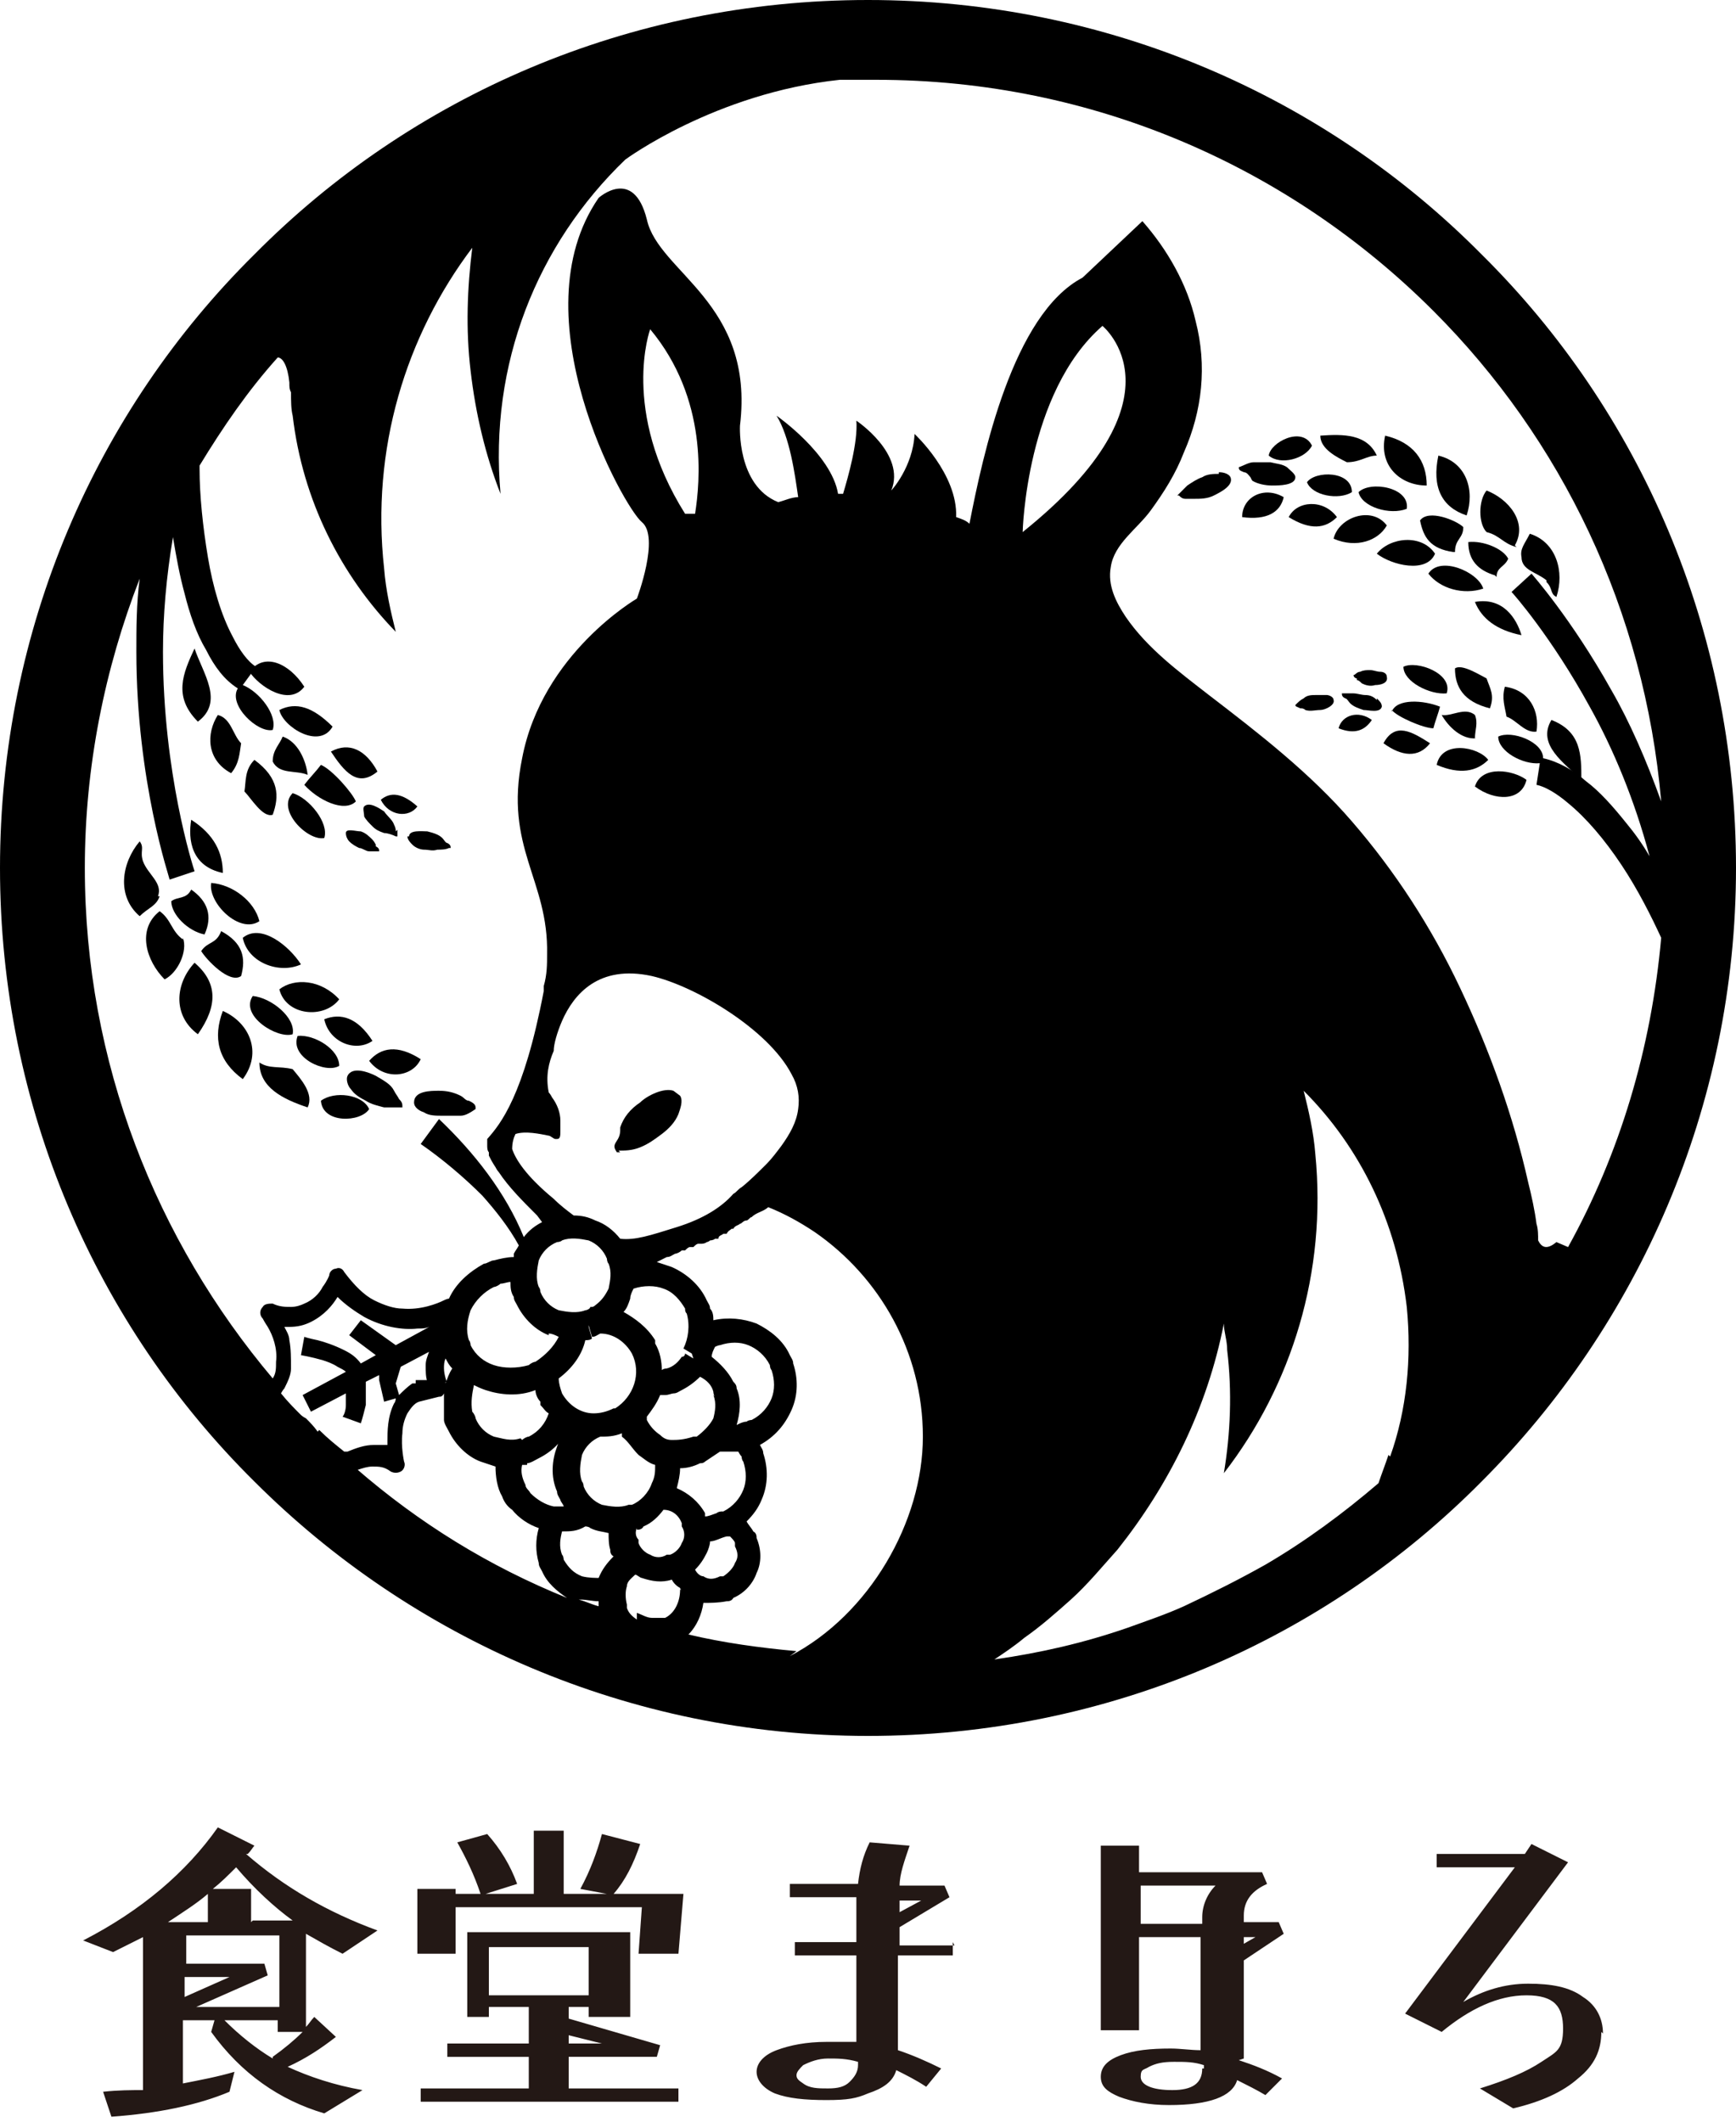 <?xml version="1.0" encoding="UTF-8"?>
<svg id="uuid-5e5f6327-9455-49bc-8cd5-3f12114970dc" data-name="レイヤー 2" xmlns="http://www.w3.org/2000/svg" viewBox="0 0 104.4 127.6">
  <defs>
    <style>
      .uuid-2ce92597-c3a3-4d9c-80ce-54bdbf5eb2c7 {
        fill: none;
      }

      .uuid-d455c405-897f-47f5-9631-9df3975053a4 {
        fill: #231815;
      }
    </style>
  </defs>
  <g id="uuid-a8ce8262-62e6-4863-8714-b42c64f1ef0c" data-name="design1">
    <g>
      <g>
        <path class="uuid-2ce92597-c3a3-4d9c-80ce-54bdbf5eb2c7" d="M45.3,85.5c.5-.3,1-.7,1.2-1.3,.2-.5,.3-1.1,0-1.7,0-.1,0-.2-.1-.3-.3-.5-.7-1-1.3-1.2-.5-.2-1.1-.3-1.7,0-.1,0-.2,0-.3,.1h0c0,.2-.1,.4-.2,.6,.6,.3,1,.8,1.3,1.5,0,.1,.1,.3,.2,.4,.3,.8,.2,1.5,0,2.2,.2,0,.3,0,.6-.2,.1,0,.2,0,.3-.1Z"/>
        <path class="uuid-2ce92597-c3a3-4d9c-80ce-54bdbf5eb2c7" d="M42,82.9c-.3,.3-.7,.6-1.1,.8-.2,0-.3,.2-.5,.2,0,0-.3,0-.5,.1,0,0-.2,0-.3,0-.2,.5-.5,1-1,1.3v.2c.4,.3,.6,.7,.9,.9,.2,.1,.4,.2,.7,.3,.3,0,.7,0,1.3-.2,0,0,.1,0,.2,0,.5-.2,.8-.6,1-1.1,.2-.4,.2-.9,0-1.4,0,0,0-.2-.1-.3-.2-.4-.5-.7-.8-.9Z"/>
        <path class="uuid-2ce92597-c3a3-4d9c-80ce-54bdbf5eb2c7" d="M38.5,93c.2,.3,.4,.5,.7,.7,.3,.1,.7,.2,1,0h.2c.3-.2,.5-.5,.7-.8,.1-.3,.2-.7,0-1v-.2c-.3-.4-.7-.7-1.1-.8-.3,.4-.7,.8-1.2,1-.1,0-.2,.1-.4,.2,0,.2,0,.5,0,.7v.2Z"/>
        <path class="uuid-2ce92597-c3a3-4d9c-80ce-54bdbf5eb2c7" d="M33.7,82.9c0,.3,.1,.5,.2,.8h0c.4,.8,1.1,1.3,1.9,1.3h0s0,0,0,0c.4,0,.8,0,1.2-.2h.1c1.1-.7,1.6-2.1,1-3.2h0c-.4-.8-1.1-1.2-1.9-1.3h0c-.2,.1-.3,.2-.5,.2l-.2-.7,.2,.7c-.1,0-.3,0-.4,.1-.2,.9-.8,1.7-1.6,2.3Z"/>
        <path class="uuid-2ce92597-c3a3-4d9c-80ce-54bdbf5eb2c7" d="M38.1,90.6c.5-.2,.9-.7,1.2-1.3,.1-.4,.2-.7,.2-1.1-.4-.2-.7-.4-1-.6-.4-.4-.7-.7-.9-1.1v-.2c-.5,.2-1,.2-1.4,.2h0c-.5,.2-.9,.7-1.1,1.1-.2,.5-.2,1,0,1.6,0,0,0,.2,.1,.3,.2,.5,.7,.9,1.1,1.1,.5,.2,1,.2,1.6,0,0,0,.1,0,.2,0Z"/>
        <path class="uuid-2ce92597-c3a3-4d9c-80ce-54bdbf5eb2c7" d="M32.4,77.6c0,0,0,.2,.1,.3,.2,.5,.7,.9,1.1,1.1,.5,.2,1,.2,1.6,0,0,0,.2,0,.3-.1h.1c0,0,0,0,0,0l.2,.4-.2-.4c0,0,.1,0,.2-.1h0s0,0,0,0c.3-.3,.6-.6,.8-1,.2-.5,.2-1,0-1.5,0,0,0-.2-.1-.3-.2-.5-.7-.9-1.1-1.1-.5-.2-1-.2-1.6,0,0,0-.2,0-.3,.1-.5,.2-.9,.7-1.1,1.1-.2,.5-.2,1,0,1.6Z"/>
        <path class="uuid-2ce92597-c3a3-4d9c-80ce-54bdbf5eb2c7" d="M35,96.4c.4,.2,.8,.3,1.2,.4,0-.1,0-.2,0-.3-.4,0-.8,0-1.1-.1Z"/>
        <path class="uuid-2ce92597-c3a3-4d9c-80ce-54bdbf5eb2c7" d="M49.5,74c-.9-.6-1.8-1.1-2.8-1.5h0s0,0,0,0c0,0-.2,.1-.3,.2h0c-.2,.1-.4,.3-.7,.4h0c-.1,0-.2,.1-.3,.2h0c-.1,0-.2,.2-.4,.2h0c-.1,0-.3,.2-.4,.3h-.1c-.1,.1-.2,.2-.3,.3h-.2c0,.1-.2,.2-.3,.3h-.2c0,.2-.2,.2-.3,.2,0,0-.1,0-.2,.1,0,0-.2,0-.3,.1,0,0-.1,0-.2,0-.1,0-.2,0-.3,.1h-.2c-.1,.1-.2,.2-.3,.2h-.2c-.1,.1-.3,.2-.4,.2h0c-.2,0-.3,.1-.5,.2l-.6,.3c.3,0,.6,.1,.9,.3,.9,.4,1.6,1.1,2.1,2,0,.2,.2,.3,.2,.5,0,.2,.1,.5,.2,.7,.9-.2,1.8-.2,2.6,.2,.9,.4,1.6,1,2,1.9,0,.2,.1,.3,.2,.5,.3,1,.3,2-.1,2.8-.4,.9-1,1.6-1.9,2h0c0,.2,.1,.4,.2,.6,.3,1,.3,2-.1,2.8-.2,.5-.5,.9-.9,1.3,.2,.2,.3,.4,.4,.6,0,.1,.1,.2,.2,.4,.2,.7,.2,1.5,0,2.1-.3,.6-.8,1.2-1.4,1.5-.1,0-.2,.1-.4,.2-.5,.2-.9,.2-1.4,.1,0,.7-.4,1.4-.9,1.9,2.1,.5,4.3,.8,6.5,1,4.7-2.5,8-7.4,8-13.2s-2.6-9.6-6.5-12.3Z"/>
        <path class="uuid-2ce92597-c3a3-4d9c-80ce-54bdbf5eb2c7" d="M78.5,65.6c.3,1.2,.5,2.5,.7,3.8,.7,7.2-1.4,13.9-5.5,19.2,.4-2.4,.4-4.9,.2-7.4,0-.5-.1-1.1-.2-1.6-1,5.1-3.2,9.7-6.4,13.6-.9,1.1-1.8,2.1-2.8,3-.9,.8-1.8,1.6-2.8,2.3-.6,.4-1.2,.9-1.8,1.3,2.8-.4,5.4-1,8-1.9,1.2-.4,2.3-.8,3.4-1.3,1.7-.7,3.3-1.6,4.9-2.5,2.4-1.4,4.7-3.1,6.8-4.9,.2-.5,.4-1.1,.6-1.7,.9-2.8,1.3-5.9,1-9-.5-5.1-2.8-9.6-6.2-13Z"/>
        <path class="uuid-2ce92597-c3a3-4d9c-80ce-54bdbf5eb2c7" d="M31.2,78.6c0-.2-.1-.3-.2-.5,0-.3-.2-.6-.2-.9-.2,0-.4,0-.6,.1-.1,0-.3,.1-.4,.2-.6,.3-1.1,.8-1.4,1.4-.3,.6-.3,1.2-.1,1.8,0,0,0,.2,.1,.3,.3,.6,.8,1,1.4,1.2,.6,.2,1.3,.3,2.1,0,.1,0,.3-.1,.4-.2,.7-.3,1.2-.9,1.4-1.5-.2,0-.4-.1-.6-.2-.8-.3-1.5-1-1.9-1.8Z"/>
        <path class="uuid-2ce92597-c3a3-4d9c-80ce-54bdbf5eb2c7" d="M40.1,97.6c.6-.3,1-1,.9-1.7h.1s-.1,0-.1,0h0c-.2-.3-.3-.5-.5-.7-.6,.2-1.3,0-1.8-.1-.2,0-.3-.1-.4-.2-.2,.2-.4,.4-.5,.7-.1,.4-.1,.7,0,1.1,0,0,0,.1,0,.2,.1,.3,.4,.5,.6,.7,.3,0,.6,.2,.9,.3,.2,0,.4,0,.6,0,0,0,.1,0,.2,0Z"/>
        <path class="uuid-2ce92597-c3a3-4d9c-80ce-54bdbf5eb2c7" d="M33,85.1c-.1-.2-.3-.3-.4-.5v-.2c-.2-.2-.3-.5-.3-.7-1,.3-2.1,.3-3,0-.2,0-.5-.2-.7-.3-.2,.5-.3,1-.1,1.6,0,.2,0,.3,.2,.4,.2,.5,.7,.9,1.1,1.1,.5,.2,1.1,.3,1.6,.1,.2,0,.3,0,.4-.2,.6-.3,1-.8,1.2-1.4Z"/>
        <path class="uuid-2ce92597-c3a3-4d9c-80ce-54bdbf5eb2c7" d="M31.1,68.2c0,.2-.2,.5-.2,.9,.2,.6,.8,1.6,2.5,3,.5,.4,.9,.7,1.2,1,.4,0,.9,.1,1.3,.3,.6,.2,1.1,.6,1.5,1.1,.9,0,1.8-.2,3.4-.7,1.6-.5,2.7-1.2,3.4-2,.2-.1,.3-.3,.5-.4,.5-.4,1-.9,1.5-1.4,.3-.4,.7-.7,.9-1.1,.5-.7,.9-1.5,1-2.2,.1-.7,0-1.4-.4-2.1-1.4-2.7-5.8-5.4-8.4-5.9-3.2-.7-4.7,1.1-5.4,2.7-.3,.7-.5,1.4-.5,1.8-.3,.7-.5,1.5-.3,2.5,0,0,.1,.2,.2,.3,.3,.5,.5,.9,.5,1.4,0,.2,0,.4,0,.6,0,.2,0,.4-.2,.6h-.2c0,0,0,0,0,0-.1,0-.3-.2-.4-.2-.5-.1-1.4-.4-2-.1Zm5.9,.3c.1-.2,.1-.5,.2-.8,.2-.6,.6-1.1,1.2-1.5,.4-.3,1.4-.9,2-.7l.4,.3c.2,.3,0,.8-.1,1.1-.2,.5-.6,.9-1,1.2-.4,.3-.8,.6-1.3,.8-.4,.2-.9,.2-1.4,.3h.1c0-.1-.2,0-.2,0-.1-.3,0-.5,0-.7Z"/>
        <path class="uuid-2ce92597-c3a3-4d9c-80ce-54bdbf5eb2c7" d="M24.1,82.1l-.3,1,.2,.7c.2-.2,.5-.5,.8-.6h.2c0,0,0-.1,0-.1h.7c0-.4-.1-.8-.1-1.2,0-.2,0-.5,.2-.8l-1.7,.9Z"/>
        <path class="uuid-2ce92597-c3a3-4d9c-80ce-54bdbf5eb2c7" d="M27,83.2c0-.3,.2-.6,.4-.9-.1-.2-.3-.4-.4-.6,0,0,0-.2,0-.2h0c0,.3-.1,.5-.1,.7,0,.4,.2,.9,.2,.9h0s0,0,0,0h0Z"/>
        <path class="uuid-2ce92597-c3a3-4d9c-80ce-54bdbf5eb2c7" d="M22.4,86.9c.3,0,.5,0,.8,0v-.2c0-.7,0-1.5,.4-2.3,0,0,0-.2,.1-.3l-.7,.2-.3-1.3c0,0,0-.2,0-.3h0s-.8,.4-.8,.4c0,.4,0,.9,0,1.4,0,.4-.1,.7-.3,1.1l-1.1-.4c0-.2,.1-.4,.2-.7,0-.2,0-.5,0-.7l-2.1,1.1-.5-1,2.6-1.4h0c-.1-.1-.3-.2-.5-.3-.3-.1-.6-.3-.9-.4-.6-.2-1.2-.3-1.3-.3h0s.2-1.1,.2-1.1c0,0,.4,0,.8,.2,.5,.1,1.1,.3,1.6,.6,.4,.2,.7,.4,1,.8h0s.9-.4,.9-.4l-1.6-1.2h0l.7-.9,2.1,1.5,2.2-1.2c-.3,0-.6,.1-.9,.2-.9,0-2,0-3.2-.7-.5-.3-1.1-.7-1.6-1.3h0c-.3,.6-.8,1.2-1.6,1.5-.4,.2-.8,.3-1.3,.3-.1,0-.2,0-.3,0,.1,.3,.2,.5,.3,.8,.1,.5,.2,1.1,.1,1.7,0,.4-.2,.8-.4,1.2,0,0-.1,.2-.2,.3,.4,.4,.8,.9,1.2,1.3,0,0,.2,.1,.3,.2,.3,.2,.5,.5,.7,.8,.5,.5,1,1,1.5,1.4h.2c.5-.3,1-.5,1.6-.5Z"/>
        <path class="uuid-2ce92597-c3a3-4d9c-80ce-54bdbf5eb2c7" d="M66.5,19.7c-4.6,4-4.8,12.4-4.8,12.4,10.1-8.1,4.8-12.4,4.8-12.4Z"/>
        <path class="uuid-2ce92597-c3a3-4d9c-80ce-54bdbf5eb2c7" d="M39.3,19.8s-1.8,4.9,2.1,11.1c.2,0,.4,0,.6,0,.3-1.9,.8-6.9-2.7-11.1Z"/>
        <path class="uuid-2ce92597-c3a3-4d9c-80ce-54bdbf5eb2c7" d="M32.1,89.8c.4,.4,.9,.7,1.4,.8,.2,0,.4,0,.6,0,0-.1-.2-.3-.2-.4,0-.2-.1-.3-.2-.5-.3-.9-.2-1.8,0-2.7,.1-.4,.4-.7,.6-1h0c-.4,.7-1,1.3-1.7,1.7-.2,.1-.5,.2-.7,.3,0,0-.2,0-.3,0,0,.4,0,.8,.2,1.2,0,.2,.2,.4,.3,.5Z"/>
        <path class="uuid-2ce92597-c3a3-4d9c-80ce-54bdbf5eb2c7" d="M43.9,92.4c0,0-.1,0-.2,0-.3,.1-.6,.2-1,.3h0c0,.3-.1,.5-.2,.8-.2,.4-.4,.7-.7,1,.1,.2,.3,.3,.5,.4,.3,.1,.7,.2,1,0h.2c.3-.2,.6-.5,.7-.8,.1-.3,.2-.7,0-1v-.2c-.2-.2-.3-.3-.4-.4Z"/>
        <path class="uuid-2ce92597-c3a3-4d9c-80ce-54bdbf5eb2c7" d="M37,93.3c-.1-.3-.2-.7-.1-1-.4,0-.8-.1-1.1-.3-.1,0-.2,0-.3-.1-.5,.2-.9,.3-1.4,.3-.2,.4-.2,.9,0,1.4,0,0,0,.2,.1,.3,.2,.5,.6,.8,1.1,1,.4,.1,.8,.2,1.2,.1,.2-.5,.5-.9,.9-1.2h0c0-.2-.1-.3-.2-.4Z"/>
        <path class="uuid-2ce92597-c3a3-4d9c-80ce-54bdbf5eb2c7" d="M44.8,87.9c0-.1,0-.2-.1-.3,0,0-.1-.2-.2-.3,0,0-.2,0-.3,0-.3,0-.5,0-.8,0-.3,.2-.6,.5-.9,.6-.1,0-.2,.1-.3,.1-.4,.2-.8,.3-1.2,.3,0,.4-.1,.8-.2,1.2,.7,.2,1.3,.8,1.7,1.5v.2c0,0,0,0,0,0,.2,0,.4,0,.7-.2,.1,0,.2,0,.3-.1,.5-.3,1-.7,1.2-1.3,.2-.5,.3-1.1,0-1.7Z"/>
        <path class="uuid-2ce92597-c3a3-4d9c-80ce-54bdbf5eb2c7" d="M41.5,79.2c0-.1,0-.2-.1-.3-.3-.6-.7-1-1.3-1.2-.6-.2-1.2-.3-1.8,0h0c0,.2-.1,.4-.2,.6-.1,.3-.2,.5-.4,.8,.8,.3,1.4,.9,1.9,1.7v.2c.3,.5,.5,1,.5,1.6,0,0,.2,0,.3-.1,.4-.2,.7-.4,.9-.7,0,0,.1-.1,.2-.2l.5,.3h0s-.5-.3-.5-.3c.4-.6,.5-1.4,.2-2.1Z"/>
        <path class="uuid-2ce92597-c3a3-4d9c-80ce-54bdbf5eb2c7" d="M32.7,94.5c0-.1-.1-.3-.2-.5-.2-.7-.2-1.5,0-2.1-.6-.2-1.1-.6-1.6-1.1-.2-.3-.4-.5-.6-.8-.3-.6-.4-1.2-.4-1.8-.3,0-.6-.2-.9-.3-.8-.4-1.5-1-1.9-1.8-.1-.2-.2-.5-.3-.7-.1-.5-.2-1.1,0-1.6,0,0-.2,.2-.3,.2l-1.2,.3h0c-.3,.2-.5,.4-.7,.8-.2,.3-.2,.8-.3,1.2,0,.8,0,1.6,.1,1.7h0c0,.2,0,.5-.2,.6-.2,.1-.4,.1-.6,0-.4-.3-.7-.3-1.1-.3-.3,0-.6,0-.9,.2,3.8,3.2,8.1,5.8,12.7,7.8-.6-.3-1.2-.9-1.5-1.6Z"/>
        <path class="uuid-2ce92597-c3a3-4d9c-80ce-54bdbf5eb2c7" d="M97,51.8c-1-1.5-2.1-2.8-3.2-3.7-.7-.6-1.4-1-1.9-1.1l.2-1.3c-1,0-2.5-.7-2.5-1.6,.7-.4,2.7,.3,2.7,1.3,.9,.2,1.8,.7,2.6,1.4,.8,.7,1.6,1.6,2.4,2.5,.5,.6,1,1.3,1.4,2-.9-3.4-2.2-6.5-3.6-9-2.3-4.2-4.6-6.8-4.7-6.9h0s0,0,0,0l1.2-1.1s2.4,2.7,4.8,7c1.1,1.9,2.1,4.2,3,6.7-1-11.5-6-21.8-13.7-29.5-8.6-8.6-20.4-13.9-33.5-13.9-.7,0-1.5,0-2.2,0-7.6,.8-12.8,4.8-12.9,4.8-5.2,5-8.2,12.3-7.5,20.1-.9-2.3-1.5-4.8-1.8-7.4-.3-2.5-.2-5,.1-7.4-4,5.3-6.1,12.1-5.3,19.3,.1,1.3,.4,2.6,.7,3.8-3.4-3.4-5.7-7.9-6.2-13,0-.5,0-1-.1-1.4,0-.1-.1-.3-.1-.6-.1-1-.4-1.4-.7-1.5-1.7,2-3.3,4.2-4.7,6.5v.2c0,1.6,.2,3.5,.5,5.3,.3,1.8,.9,3.6,1.5,4.8,.4,.9,1,1.5,1.4,1.8l-.8,1.1c1.1,.4,2.2,1.8,1.8,2.7-.9,.1-2.7-1.5-2.1-2.5-.8-.6-1.4-1.4-1.9-2.3-.5-1-.9-2.2-1.3-3.4-.3-1.1-.5-2.3-.7-3.4-.4,2.4-.6,4.7-.6,6.9,0,7.2,1.8,12.9,1.9,13.2h0s-1.5,.5-1.5,.5c0,0-2-5.9-2-13.7,0-1.4,0-2.9,.2-4.4-2.1,5.4-3.3,11.3-3.3,17.4,0,11.7,4.2,22.4,11.3,30.7,.2-.3,.2-.6,.2-1,0-.7-.3-1.6-.5-2.1-.2-.3-.3-.5-.3-.5h0c-.1-.2-.1-.5,0-.7,.2-.2,.4-.3,.6-.2,.4,.2,.8,.2,1.1,.2,.3,0,.6,0,.8-.2,.5-.2,.8-.6,1.1-1,.2-.4,.4-.7,.4-.7h0c0-.2,.2-.3,.4-.4,.2,0,.4,0,.5,.2,.6,.8,1.2,1.4,1.8,1.7,.6,.3,1.2,.5,1.7,.5,1.1,0,2-.3,2.5-.5,.2,0,.3-.1,.3-.1h0s0,.2,0,.2h0c.4-1,1.2-1.7,2.1-2.2,.2,0,.4-.2,.6-.2,.4-.1,.8-.2,1.2-.2,0,0,0-.2,0-.2,0-.2,.2-.4,.3-.5-.6-1.1-1.4-2.1-2.2-3-1.1-1.2-2.4-2.3-3.7-3.1l1.1-1.5c2.2,2,4,4.4,5.1,7.1,.3-.4,.7-.7,1.1-.9l-.3-.4c-.9-.8-1.7-1.7-2.3-2.5h0c0-.2-.1-.3-.2-.4-.2-.2-.3-.5-.4-.7h0s0,0,0,0h0q0-.1,0-.1h0c0-.1,0-.1,0-.1h0c0-.2-.1-.3-.1-.5h0s0-.2,0-.2h0s0-.2,0-.2c.9-.9,2.2-2.6,3.4-8.9,0-.1,0-.2,0-.3,.1-.7,.2-1.3,.2-1.9,0-4.5-2.5-6.3-1.5-11.8,1.2-6.3,6.9-9.6,6.9-9.6,0,0,1.4-3.6,.3-4.6-1.1-.9-7.4-12.4-2.6-19.5,0,0,2.2-1.9,2.9,1.3,.8,3.2,6.5,5,5.6,12.4,0,0-.1,3.6,2.3,4.6,.4-.1,.8-.2,1.2-.3-.1-1.5-.5-3.6-1.3-4.9,0,0,3.3,2.3,3.7,4.7,0,0,.2,0,.3,0,.3-1,.9-3.1,.8-4.4,0,0,2.9,2,2.1,4.2,0,0,1.2-1.4,1.4-3.4,0,0,2.6,2.5,2.5,5,.3,.1,.5,.3,.8,.4,.8-4.1,2.5-12.6,6.8-14.8l3.6-3.4c1.6,1.6,2.7,3.8,3.2,6,.7,2.6,.3,5.4-.7,7.9-.5,1.2-1.2,2.4-2,3.5-.8,1.1-2.1,2-2.4,3.4-.2,1.1,.3,2.1,.9,3,1.3,1.9,3.2,3.3,5,4.7,3,2.4,6.1,4.7,8.6,7.6,2.6,3,4.8,6.4,6.5,10,1.8,3.7,3.2,7.7,4.1,11.7,.2,.8,.4,1.7,.5,2.5h0s0,0,0,0c0,.3,.1,.7,.1,1,.2,.4,.5,.6,1.1,.1,3.1-5.6,5-11.9,5.6-18.6h0c-.5-1.3-1.4-2.9-2.4-4.4Zm-71.4-1.8c.3,0,.6,.2,.9,.4,.1,0,.2,.2,.3,.3,.1,0,.2,.2,.2,.3h-.1s0,0,0,0c-.2,0-.4,.1-.7,.1-.3,0-.5,0-.8,0-.3,0-.5-.2-.7-.3-.1-.1-.3-.3-.3-.5,0-.4,.8-.3,1.1-.3Zm-.6-1.6c-.5,.7-1.7,.6-2.2-.4,.6-.5,1.3-.5,2.2,.4Zm-1.2,2c-.2,0-.5-.1-.7-.2-.3-.1-.5-.3-.7-.4-.2-.2-.4-.4-.5-.6,0-.2-.2-.4,0-.6,.2-.3,.9,0,1.2,.3,.3,.2,.5,.5,.6,.8,0,.1,0,.3,.1,.4,0,.1,.1,.2,0,.4h-.1s0,0,0,0Zm-1.1,.8c-.2,0-.4,0-.6,0-.2,0-.4,0-.6-.2-.2,0-.4-.2-.6-.4-.1-.1-.3-.3-.2-.5,0-.4,.7-.2,.9-.1,.3,.1,.5,.2,.7,.5,0,0,.1,.2,.2,.3,.1,0,.2,.2,.2,.3h0s0,0,0,0Zm-8.1,5.2c1-.9,2.8,.5,3.5,1.6-1.2,.6-3.1,0-3.5-1.6Zm-.1,2.4c-.7,.5-2.1-1-2.4-1.5,.3-.6,.9-.4,1.2-1.2,1.3,.7,1.5,1.7,1.2,2.7Zm1.8-13.1c0-.7,.4-1,.6-1.5,.9,.2,1.3,1.4,1.5,2.3-.7-.3-1.7,0-2.1-.8Zm2.9,.3c.7,.3,1.9,1.6,2.1,2.2-.7,.6-2.2-.1-3.1-1,.3-.4,.6-.8,1-1.2Zm-1.7,1.6c1.1,.3,2.3,1.8,1.9,2.7-1,.1-2.9-1.7-1.9-2.7Zm2.8,12.4c-.8,1.2-3.1,1-3.6-.6,.9-.7,2.5-.6,3.6,.6Zm2.1,2.5c-1,.8-2.6,.1-2.9-1.3,1-.4,2-.1,2.9,1.3Zm.3-16.2c-1.3,1-2.1,0-2.8-1.2,1.2-.6,2.1,0,2.8,1.2Zm-5.9-3.7c1-.5,2.1-.2,3.2,1-.9,1.4-3,0-3.2-1Zm-1.8-2.3c.9-1.2,2.5-.5,3.3,.9-1,1.2-2.7,0-3.3-.9Zm.3,5.3c1.5,1.1,1.5,2.2,1.1,3.3-.5,.2-1.3-1-1.7-1.4,0-.6,0-1.3,.6-1.9Zm.3,9.6c-1.2,.8-3.1-1.1-2.9-2.3,1.3,0,2.6,1,2.9,2.3Zm-4-6c1.4,.9,1.9,2,1.9,3.2-1.8-.4-2.1-2-1.9-3.2Zm1.6-6.3c.8,.2,.9,1.2,1.4,1.7-.2,.6-.1,1.2-.6,1.8-1.4-.8-1.5-2.4-.8-3.5Zm-1.4-4c.5,1.4,1.8,3.2,.2,4.4-1.5-1.4-.9-2.9-.2-4.4Zm-.2,14.4c.9,.8,1.3,1.7,.8,2.7-.9-.2-1.9-1.3-2-2,.4-.3,.9-.2,1.2-.7Zm-3.1-2.7c.4,.4,0,.6,.2,1.2,.3,.8,1.1,1.2,.9,2.1-.2,.6-.6,.7-1.2,1.2-1.3-1.2-1.1-3.1,0-4.5Zm1.4,8.3c-1.1-1.1-1.7-3.1-.3-4.1,.7,.5,.7,1.1,1.4,1.7,.2,.7-.3,2.1-1.1,2.5Zm2,3.3c-1.5-1.1-1.3-3-.2-4.3,1.3,1.2,1.4,2.6,.2,4.3Zm2.7,2.6c-1.6-1.1-1.8-2.5-1.2-4.1,1.6,.7,2.4,2.5,1.2,4.1Zm.6-5c1.1,0,2.6,1.3,2.4,2.3-1,.3-3.2-1.1-2.4-2.3Zm3.3,6.7c-1.4-.6-2.8-1.2-2.9-2.7,.6,.3,1.1,.1,2,.4,.5,.6,1.3,1.5,.9,2.3Zm-.6-4.2c1-.1,2.5,.8,2.5,1.8-.8,.5-3.1-.5-2.5-1.8Zm1.3,3.9c.8-.6,2.5-.4,2.9,.5-.5,.8-2.8,.9-2.9-.5Zm4.9,.4c-.3,0-.7,0-1,0-.4,0-.7-.2-1.1-.4-.4-.2-.7-.4-.9-.7-.2-.2-.4-.6-.2-.8,.2-.5,1.2-.1,1.7,0,.5,.2,.8,.5,1.1,.9,.1,.2,.2,.3,.3,.5,.2,.2,.2,.3,.2,.5h-.2s.1,0,.1,0Zm-2-2.8c.7-.8,1.7-1,3.1-.1-.5,1.1-2.2,1.3-3.1,.1Zm5.5,3.3c-.4,.1-.7,.1-1.1,0-.4,0-.8,0-1.1-.2-.2-.1-.5-.4-.6-.6,0-.6,1-.7,1.5-.7,.5,0,.9,0,1.3,.3,.2,.1,.3,.2,.5,.3,.2,0,.3,.2,.4,.4h-.1c0,0,.1,0,.1,0-.3,.1-.6,.3-.9,.4Zm61.9-24.5c-1.7-.4-2.1-1.3-2.1-2.4,.4-.4,1.4,.4,1.9,.6,.2,.6,.5,1,.2,1.8Zm-8.2-1.9c.1,0,.3-.2,.4-.2,.2,0,.4,0,.6-.1,.2,0,.4,0,.6,.1,.1,0,.3,.2,.4,.3,0,.3-.5,.4-.7,.5-.3,0-.5,0-.8-.1-.1,0-.2-.1-.3-.2-.1,0-.2,0-.2-.2h0s0,0,0,0Zm2-9.1c-.5,.9-1.8,1.4-3.2,.8,.3-1.3,2.3-1.9,3.2-.8Zm-4.7-2.6c.5-.7,2.7-.7,2.7,.6-.8,.5-2.4,.3-2.7-.6Zm3.1,.6c.7-.6,3.1-.2,2.9,1-1,.3-2.7-.2-2.9-1Zm1.1,3.7c.8-1,2.7-1.1,3.5,0-.5,1.2-2.5,.6-3.5,0Zm6.4,2.2c-1.1,.4-2.6,0-3.3-.9,.7-1.1,3-.2,3.3,.9Zm-2.1,6.3c-1,.1-2.6-.7-2.6-1.6,.8-.5,3.1,.4,2.6,1.6Zm1.7,1.2c.2,.5,0,1,0,1.4-.8,.1-1.6-.7-2.1-1.4,.7,0,1.5-.6,2,0Zm4.6,.3c1.8,.6,1.8,2.1,1.8,3.6-1-1-2.7-2.1-1.8-3.6Zm-.9,.8c-.7,0-1.2-.7-1.8-.9,0-.6-.3-1.1-.1-1.8,1.5,.1,2.1,1.5,1.9,2.7Zm-.9-5.9c-1.5-.2-2.3-1-2.8-2,1.7-.3,2.5,.9,2.8,2Zm.6-6c1.5,.5,2,2.2,1.6,3.8-.4-.2-.3-.5-.6-.9-.5-.5-1.4-.6-1.5-1.4,0-.5,.3-.8,.5-1.4Zm-2.7-2.7c1.3,.5,2.6,1.9,1.7,3.3-.8-.1-1-.7-1.8-.9-.5-.5-.5-1.9,0-2.5Zm1.4,4.2c-.2,.4-.7,.5-.7,1.1-1.1-.3-1.7-.9-1.6-2,.9-.1,2.1,.4,2.4,1Zm-4.3-6.2c1.6,.4,2.2,2,1.7,3.6-1.5-.5-2.1-1.7-1.7-3.6Zm1.6,4.3c0,.6-.6,.7-.5,1.5-1.4-.1-1.9-.9-2-1.9,.4-.6,2.1,0,2.6,.4Zm-4.9-5.5c1.7,.4,2.5,1.4,2.5,3-1.6,0-2.9-1.2-2.5-3Zm-.5,1.2c-.6,0-1,.3-1.8,.4-.6-.3-1.6-.8-1.6-1.6,1.4,0,2.8,0,3.4,1.2Zm-3.9-.6c-.5,.8-2,1.3-2.6,.6,.1-.9,2-1.8,2.6-.6Zm-5.9,3.1c-.4,.2-.8,.3-1.2,.2-.2,0-.3,0-.5,0-.2,0-.3,0-.4-.2h0c0-.1-.1,0-.1,0,.2-.2,.4-.4,.6-.6,.3-.2,.6-.4,.9-.5,.3-.1,.7-.2,1-.2,.2,0,.6,0,.7,.3,.2,.5-.6,.9-1,1.1Zm1.6-1.6h.1c0,0-.1,0-.1,0,.3,0,.6-.2,.9-.3,.3,0,.7,0,1,0,.4,0,.7,0,1,.3,.2,.1,.5,.3,.5,.6,0,.5-1,.6-1.4,.5-.5,0-.9-.1-1.2-.3-.1,0-.2-.2-.4-.3-.2,0-.3-.1-.3-.3Zm.1,2.8c0-1.2,1.4-1.9,2.5-1.2-.3,1-1,1.4-2.5,1.2Zm5.7,0c-.7,.7-1.6,.8-2.9,0,.6-1,2.1-1.1,2.9,0Zm-1,11.7c-.3,0-.6,0-.9,0-.1,0-.2-.1-.3-.1-.1,0-.2,0-.3-.2h0c0,0,0,0,0,0,.2-.1,.3-.3,.5-.4,.2-.1,.5-.2,.7-.2,.3,0,.5,0,.7,0,.2,0,.4,.2,.4,.3,0,.4-.5,.6-.8,.6Zm1.1,1.1c.2-.8,1.2-1.1,2-.5-.3,.6-.9,.9-2,.5Zm1.5-1.1c-.3,0-.6-.2-.8-.4,0,0-.1-.2-.3-.3-.1,0-.2-.1-.2-.3h.1s0,0,0,0c.2,0,.4,0,.6,0,.3,0,.5,0,.7,.1,.3,0,.5,.2,.7,.3,.1,.1,.3,.3,.3,.5,0,.3-.8,.3-1.1,.2Zm1.2,1.9c.7-1.3,1.8-.7,2.8,0-.8,.9-1.7,.8-2.8,0Zm.5-2c.3-.8,1.9-.7,2.9-.3-.1,.4-.3,.9-.4,1.3-.7,0-2.2-.7-2.5-1.1Zm2.7,3.3c.2-1.5,2.5-1.1,3.1-.3-.7,.8-1.7,.9-3.1,.3Zm2.3,1.3c.4-1.3,2.3-1,3.1-.4-.3,1.4-1.9,1.3-3.1,.4Z"/>
        <path d="M81,27.8c.8,0,1.2-.4,1.8-.4-.6-1.3-2-1.3-3.4-1.2,0,.8,1,1.3,1.6,1.6Z"/>
        <path d="M85.8,29.2c0-1.5-.8-2.6-2.5-3-.4,1.8,.9,3,2.5,3Z"/>
        <path d="M88.2,31c.5-1.5,0-3.2-1.7-3.6-.4,1.9,.2,3.1,1.7,3.6Z"/>
        <path d="M91.1,32.8c.8-1.4-.4-2.8-1.7-3.3-.5,.6-.5,2,0,2.5,.8,.2,1,.7,1.8,.9Z"/>
        <path d="M87.5,33.2c0-.8,.5-.8,.5-1.5-.4-.4-2.1-1.1-2.6-.4,.2,1,.6,1.7,2,1.9Z"/>
        <path d="M93,35c.4,.4,.2,.7,.6,.9,.5-1.5,0-3.3-1.6-3.8-.3,.6-.6,.9-.5,1.4,0,.8,.9,.9,1.5,1.4Z"/>
        <path d="M80.4,31.1c-.8-1.1-2.4-1-2.9,0,1.3,.8,2.2,.7,2.9,0Z"/>
        <path d="M83.4,31.6c-.9-1.2-2.9-.5-3.2,.8,1.4,.6,2.7,.1,3.2-.8Z"/>
        <path d="M90,34.7c0-.6,.5-.6,.7-1.1-.3-.6-1.5-1.1-2.4-1,0,1.1,.6,1.7,1.6,2Z"/>
        <path d="M86.3,33.3c-.8-1.2-2.7-1-3.5,0,.9,.7,3,1.2,3.5,0Z"/>
        <path d="M89.2,35.4c-.3-1-2.6-2-3.3-.9,.7,.9,2.1,1.3,3.3,.9Z"/>
        <path d="M88.7,36.2c.4,1,1.3,1.7,2.8,2-.3-1-1.1-2.3-2.8-2Z"/>
        <path d="M75.3,28.9c.3,.2,.8,.3,1.2,.3,.4,0,1.4,0,1.4-.5,0-.2-.3-.4-.5-.6-.3-.2-.6-.2-1-.3-.3,0-.7,0-1,0-.3,0-.6,.2-.9,.3h.1s-.1,0-.1,0c0,.2,.1,.2,.3,.3,.2,0,.3,.2,.4,.3Z"/>
        <path d="M84.6,30.6c.2-1.3-2.2-1.7-2.9-1,.2,.9,1.9,1.4,2.9,1Z"/>
        <path d="M78.6,29c.3,.8,1.9,1.1,2.7,.6,0-1.3-2.2-1.3-2.7-.6Z"/>
        <path d="M74.7,31.1c1.5,.2,2.3-.3,2.5-1.2-1.2-.7-2.5,0-2.5,1.2Z"/>
        <path d="M73.3,28.5c-.3,0-.7,0-1,.2-.3,.1-.6,.3-.9,.5-.2,.2-.4,.4-.6,.6h.1s0,0,0,0c.1,.1,.2,.2,.4,.2,.2,0,.3,0,.5,0,.4,0,.8,0,1.2-.2,.4-.2,1.2-.6,1-1.1-.1-.2-.4-.3-.7-.3Z"/>
        <path d="M78.9,26.8c-.6-1.2-2.5-.2-2.6,.6,.7,.6,2.2,.2,2.6-.6Z"/>
        <path d="M87.5,40.2c0,1.1,.5,2,2.1,2.4,.3-.8,0-1.2-.2-1.8-.4-.2-1.5-.9-1.9-.6Z"/>
        <path d="M90.6,43.1c.6,.2,1.1,1,1.8,.9,.2-1.2-.4-2.5-1.9-2.7-.2,.7,0,1.2,.1,1.8Z"/>
        <path d="M87,41.7c.4-1.2-1.8-2-2.6-1.6,0,.9,1.6,1.7,2.6,1.6Z"/>
        <path d="M95.1,46.9c0-1.5,0-2.9-1.8-3.6-.9,1.5,.8,2.6,1.8,3.6Z"/>
        <path d="M88.7,44.4c0-.5,.2-.9,0-1.4-.6-.5-1.4,.1-2,0,.4,.7,1.2,1.5,2.1,1.4Z"/>
        <path d="M83.7,42.7c.3,.4,1.9,1.1,2.5,1.1,.1-.4,.3-.9,.4-1.3-1-.4-2.6-.5-2.9,.3Z"/>
        <path d="M86.4,46c1.4,.6,2.4,.4,3.1-.3-.6-.8-2.8-1.2-3.1,.3Z"/>
        <path d="M83.2,44.7c1.1,.8,2.1,.9,2.8,0-1.1-.7-2.1-1.3-2.8,0Z"/>
        <path d="M88.7,47.3c1.2,.9,2.8,.9,3.1-.4-.8-.6-2.7-.9-3.1,.4Z"/>
        <path d="M81.6,40.9c.1,0,.2,.1,.3,.2,.2,.1,.5,.2,.8,.1,.3,0,.8-.1,.7-.5,0-.2-.2-.3-.4-.3-.2,0-.4-.1-.6-.1-.2,0-.4,0-.6,.1-.2,0-.3,.2-.4,.2h0s0,0,0,0c0,.1,.1,.2,.2,.2Z"/>
        <path d="M82.8,42.1c-.2-.2-.4-.3-.7-.3-.2,0-.5-.1-.7-.1-.2,0-.4,0-.6,0h0s-.1,0-.1,0c0,.1,0,.2,.2,.3,.1,0,.2,.2,.3,.3,.2,.2,.5,.3,.8,.4,.3,0,1,.2,1.1-.2,0-.2-.1-.3-.3-.5Z"/>
        <path d="M80.5,43.8c1,.4,1.6,.1,2-.5-.8-.6-1.8-.3-2,.5Z"/>
        <path d="M79.8,41.8c-.2,0-.5,0-.7,0-.2,0-.5,0-.7,.2-.2,.1-.3,.2-.5,.4h0s0,0,0,0c0,.1,.1,.1,.3,.2,.1,0,.2,0,.3,.1,.3,.1,.6,0,.9,0,.3,0,.9-.3,.8-.6,0-.2-.3-.3-.4-.3Z"/>
        <path d="M15.6,63.9c0,1.5,1.4,2.2,2.9,2.7,.4-.8-.4-1.7-.9-2.3-.8-.2-1.4,0-2-.4Z"/>
        <path d="M13.4,60.8c-.6,1.6-.3,3,1.2,4.1,1.2-1.6,.4-3.4-1.2-4.1Z"/>
        <path d="M11.9,62.2c1.2-1.7,1.2-3.1-.2-4.3-1.2,1.3-1.3,3.2,.2,4.3Z"/>
        <path d="M11,56.5c-.7-.5-.7-1.2-1.4-1.7-1.4,1.1-.8,3,.3,4.1,.8-.4,1.4-1.7,1.1-2.5Z"/>
        <path d="M13.3,56c-.3,.8-.8,.6-1.2,1.2,.3,.5,1.7,2,2.4,1.5,.3-1.1,.1-2-1.2-2.7Z"/>
        <path d="M9.5,53.9c.3-.8-.6-1.3-.9-2.1-.2-.6,.1-.8-.2-1.2-1.1,1.3-1.4,3.3,0,4.5,.5-.5,1-.6,1.2-1.2Z"/>
        <path d="M22.4,62.6c-.9-1.4-1.9-1.7-2.9-1.3,.3,1.4,1.9,2,2.9,1.3Z"/>
        <path d="M20.4,60.1c-1.1-1.2-2.7-1.3-3.6-.6,.4,1.6,2.7,1.8,3.6,.6Z"/>
        <path d="M12.3,56.2c.5-1.1,.2-2-.8-2.7-.3,.6-.8,.4-1.2,.7,0,.8,1,1.8,2,2Z"/>
        <path d="M18.1,58c-.7-1.1-2.4-2.5-3.5-1.6,.3,1.5,2.2,2.2,3.5,1.6Z"/>
        <path d="M15.6,55.4c-.3-1.2-1.6-2.2-2.9-2.3-.2,1.2,1.7,3.1,2.9,2.3Z"/>
        <path d="M11.5,49.3c-.2,1.2,0,2.8,1.9,3.2,0-1.2-.5-2.3-1.9-3.2Z"/>
        <path d="M24,66.1c-.1-.2-.2-.3-.3-.5-.2-.4-.6-.6-1.1-.9-.4-.2-1.4-.6-1.7,0-.1,.2,0,.6,.2,.8,.2,.3,.5,.5,.9,.7,.3,.2,.7,.3,1.1,.4,.3,0,.7,0,1,0h-.1c0,0,.2,0,.2,0,0-.2,0-.3-.2-.5Z"/>
        <path d="M17.6,62.2c.2-1-1.3-2.2-2.4-2.3-.8,1.2,1.5,2.6,2.4,2.3Z"/>
        <path d="M20.4,64.1c0-1-1.5-1.9-2.5-1.8-.5,1.3,1.7,2.3,2.5,1.8Z"/>
        <path d="M25.3,63.7c-1.4-.9-2.4-.7-3.1,.1,.9,1.2,2.6,1,3.1-.1Z"/>
        <path d="M28.6,66.6c0-.2-.2-.3-.4-.4-.2,0-.3-.2-.5-.3-.4-.2-.8-.3-1.3-.3-.5,0-1.5,0-1.5,.7,0,.3,.3,.5,.6,.6,.3,.2,.7,.2,1.1,.2,.4,0,.7,0,1.1,0,.3,0,.6-.2,.9-.4h-.1s.1,0,.1,0Z"/>
        <path d="M19.3,66.2c.1,1.4,2.4,1.3,2.9,.5-.4-.9-2.1-1.1-2.9-.5Z"/>
        <path d="M16.4,49c.4-1.1,.4-2.2-1.1-3.3-.6,.6-.5,1.3-.6,1.9,.4,.4,1.1,1.6,1.7,1.4Z"/>
        <path d="M13.9,46.5c.5-.6,.5-1.2,.6-1.8-.5-.5-.6-1.5-1.4-1.7-.7,1.1-.7,2.7,.8,3.5Z"/>
        <path d="M19.5,50.4c.3-.9-.9-2.4-1.9-2.7-1,1,.9,2.9,1.9,2.7Z"/>
        <path d="M11.7,39c-.7,1.5-1.3,2.9,.2,4.4,1.6-1.2,.3-2.9-.2-4.4Z"/>
        <path d="M17,44.3c-.2,.5-.6,.8-.6,1.5,.4,.8,1.4,.5,2.1,.8-.1-.9-.6-2-1.5-2.3Z"/>
        <path d="M21.4,48.2c-.2-.5-1.4-1.9-2.1-2.2-.3,.4-.7,.8-1,1.2,.8,.9,2.4,1.7,3.1,1Z"/>
        <path d="M16.8,42.7c.2,1,2.4,2.4,3.2,1-1.2-1.2-2.2-1.5-3.2-1Z"/>
        <path d="M22.7,46.4c-.7-1.3-1.7-1.8-2.8-1.2,.8,1.2,1.6,2.2,2.8,1.2Z"/>
        <path d="M18.3,41.3c-.9-1.4-2.4-2.1-3.3-.9,.6,.9,2.4,2.1,3.3,.9Z"/>
        <path d="M22.6,50.8c0,0-.1-.2-.2-.3-.2-.2-.4-.4-.7-.5-.3,0-.9-.2-.9,.1,0,.2,.1,.4,.2,.5,.2,.2,.4,.3,.6,.4,.2,0,.4,.2,.6,.2,.2,0,.4,0,.6,0h0s0,0,0,0c0-.1,0-.2-.2-.3Z"/>
        <path d="M23.8,50c0-.1,0-.2-.1-.4-.1-.3-.4-.5-.6-.8-.3-.2-.9-.6-1.2-.3-.1,.1,0,.4,0,.6,.1,.2,.3,.4,.5,.6,.2,.2,.4,.3,.7,.4,.2,0,.5,.1,.7,.2h0c0,0,.1,0,.1,0,0-.1,0-.2,0-.4Z"/>
        <path d="M25.1,48.5c-.9-.8-1.6-.9-2.2-.4,.5,1,1.7,1.1,2.2,.4Z"/>
        <path d="M24.5,50.3c0,.2,.2,.4,.3,.5,.2,.2,.5,.3,.7,.3,.3,0,.5,.1,.8,0,.2,0,.5,0,.7-.1h0s.1,0,.1,0c0-.1,0-.2-.2-.3-.1,0-.2-.2-.3-.3-.2-.2-.5-.3-.9-.4-.3,0-1.1-.1-1.1,.3Z"/>
        <path d="M37.2,69.2h-.1c.5,0,.9,0,1.4-.2,.5-.2,.9-.5,1.3-.8,.4-.3,.8-.7,1-1.2,.1-.3,.3-.8,.1-1.1l-.4-.3c-.6-.2-1.6,.3-2,.7-.6,.4-1,.9-1.2,1.5,0,.3,0,.5-.2,.8-.2,.3-.2,.4,0,.7h.2Z"/>
        <path d="M89.1,15.3C79.7,5.8,66.6,0,52.2,0,37.8,0,24.7,5.8,15.3,15.3,5.8,24.7,0,37.8,0,52.2c0,14.4,5.8,27.5,15.3,36.9,9.4,9.4,22.5,15.3,36.9,15.3,14.4,0,27.5-5.8,36.9-15.3,9.4-9.4,15.3-22.5,15.3-36.9,0-14.4-5.8-27.5-15.3-36.9ZM19.1,86.1c-.2-.3-.5-.6-.7-.8,0,0-.2-.1-.3-.2-.4-.4-.8-.8-1.2-1.3,0,0,.1-.2,.2-.3,.2-.4,.4-.8,.4-1.2,0-.6,0-1.2-.1-1.7,0-.3-.2-.6-.3-.8,.1,0,.2,0,.3,0,.5,0,.9-.1,1.3-.3,.8-.4,1.3-1,1.6-1.5h0c.5,.5,1.1,.9,1.6,1.2,1.1,.6,2.3,.8,3.2,.7,.3,0,.6,0,.9-.2l-2.2,1.2-2.1-1.5-.7,.9h0l1.6,1.2-.9,.5h0c-.3-.4-.6-.6-1-.8-.6-.3-1.2-.5-1.6-.6-.5-.1-.8-.2-.8-.2l-.2,1.1h0c0,0,.6,.1,1.3,.3,.3,.1,.6,.2,.9,.4,.2,.1,.4,.2,.5,.3h0s-2.6,1.4-2.6,1.4l.5,1,2.1-1.1c0,.2,0,.5,0,.7,0,.3-.1,.6-.2,.7l1.1,.4c.1-.3,.2-.7,.3-1.1,0-.5,0-1,0-1.4l.8-.4h0c0,.1,0,.2,0,.3l.3,1.3,.7-.2c0,0,0,.2-.1,.3-.4,.8-.4,1.7-.4,2.3v.2c-.3,0-.5,0-.8,0-.6,0-1.1,.2-1.6,.4h-.2c-.5-.4-1-.8-1.5-1.3Zm6.6-3.1h-.7c0,.1,0,.2,0,.2h-.2c-.3,.2-.6,.5-.8,.7l-.2-.7,.3-1,1.7-.9c-.1,.3-.2,.5-.2,.8,0,.4,0,.7,.1,1Zm-4.2,5.4c.3-.1,.6-.2,.9-.2,.4,0,.7,0,1.1,.3,.2,.1,.4,.1,.6,0,.2-.1,.3-.4,.2-.6h0c0,0-.2-.9-.1-1.7,0-.4,.1-.8,.3-1.2,.2-.3,.4-.6,.7-.7h0s1.2-.3,1.2-.3c.1,0,.2,0,.3-.2,0,.5,0,1,0,1.6,0,.2,.2,.5,.3,.7,.4,.8,1.1,1.5,1.9,1.8,.3,.1,.6,.2,.9,.3,0,.6,.1,1.3,.4,1.8,.1,.3,.3,.6,.6,.8,.4,.5,1,.9,1.6,1.1-.2,.7-.2,1.4,0,2.1,0,.2,.1,.3,.2,.5,.3,.7,.9,1.2,1.5,1.6-4.7-1.9-8.9-4.5-12.7-7.8Zm5.4-5.2c0,0-.2-.5-.2-.9,0-.2,0-.4,.1-.6h0c0,0,0,0,0,0,.1,.2,.2,.4,.4,.6-.2,.3-.3,.6-.4,.9h0c0-.1,0-.1,0-.1h0Zm6.4-14.7h.2c.2,0,.2-.2,.2-.5,0-.2,0-.4,0-.6,0-.5-.2-1-.5-1.4,0,0-.1-.2-.2-.3-.2-1,0-1.8,.3-2.5,0-.4,.2-1.1,.5-1.8,.7-1.6,2.2-3.4,5.4-2.7,2.6,.6,7,3.2,8.4,5.9,.4,.7,.5,1.4,.4,2.1-.1,.8-.5,1.5-1,2.2-.3,.4-.6,.8-.9,1.1-.5,.5-1,1-1.5,1.4-.2,.1-.3,.3-.5,.4-.7,.8-1.8,1.5-3.4,2-1.6,.5-2.5,.8-3.4,.7-.4-.5-.9-.9-1.5-1.1-.4-.2-.8-.3-1.3-.3-.4-.3-.8-.6-1.2-1-1.7-1.4-2.3-2.4-2.5-3,0-.4,.1-.7,.2-.9,.6-.2,1.5,0,2,.1,.1,0,.3,.2,.4,.2h0Zm5.8-48.7c3.5,4.2,3,9.2,2.7,11.1-.2,0-.4,0-.6,0-3.9-6.2-2.1-11.1-2.1-11.1Zm2.6,61.9h0s-.5-.3-.5-.3c0,0,0,.2-.2,.2-.2,.3-.5,.6-.9,.7,0,0-.2,0-.3,.1,0-.5-.1-1.1-.4-1.6v-.2c-.5-.8-1.2-1.3-1.9-1.7,.2-.2,.3-.5,.4-.8,0-.2,.1-.4,.2-.6h0c.6-.2,1.3-.2,1.8,0,.6,.2,1,.7,1.3,1.2,0,.1,0,.2,.1,.3,.2,.7,.1,1.5-.2,2.1l.5,.3Zm1.7,9.2c0,0-.2,0-.3,.1-.3,.1-.5,.2-.7,.2h0s0-.2,0-.2c-.4-.7-1-1.2-1.7-1.5,.1-.4,.2-.8,.2-1.2,.4,0,.8-.1,1.2-.3,.1,0,.2,0,.3-.1,.3-.2,.6-.4,.9-.6,.3,0,.5,0,.8,0,0,0,.2,0,.3,0,0,0,.1,.2,.2,.3,0,0,0,.2,.1,.3,.2,.6,.2,1.2,0,1.7-.2,.5-.6,1-1.2,1.3Zm.8,3.1c-.1,.3-.4,.6-.7,.8h-.2c-.4,.2-.7,.2-1,0-.2,0-.4-.2-.5-.4,.3-.3,.5-.6,.7-1,.1-.2,.2-.5,.2-.7h0c.3,0,.6-.2,1-.3,0,0,.1,0,.2,0,.1,.1,.3,.3,.3,.4v.2c.2,.4,.2,.7,0,1Zm-8,.9c-.4,0-.8,0-1.2-.1-.5-.2-.8-.5-1.1-1,0,0,0-.2-.1-.3-.2-.5-.1-1,0-1.4,.5,0,.9,0,1.4-.3,0,0,.2,0,.3,.1,.4,.2,.7,.2,1.1,.3,0,.3,0,.7,.1,1,0,.1,0,.3,.2,.4h0c-.4,.4-.7,.8-.9,1.3Zm-4.5-6.9c.2,0,.5-.2,.7-.3,.8-.4,1.4-1,1.7-1.7h0c-.3,.3-.5,.7-.6,1-.3,.8-.4,1.8,0,2.7,0,.2,.1,.3,.2,.5,0,.1,.2,.3,.2,.4-.2,0-.4,0-.6,0-.5-.1-1-.4-1.4-.8-.1-.2-.3-.3-.3-.5-.2-.4-.3-.8-.2-1.2,0,0,.2,0,.3,0Zm-.4-1.5c-.6,.2-1.1,0-1.6-.1-.5-.2-.9-.6-1.1-1.1,0-.1-.1-.3-.2-.4-.1-.6,0-1.1,.1-1.6,.2,.1,.4,.2,.7,.3,.9,.3,2,.4,3,0,0,.2,.1,.5,.3,.7v.2c.2,.2,.3,.4,.5,.5-.2,.6-.6,1.1-1.2,1.4-.1,0-.3,.1-.4,.2Zm4.1-6.8l.2,.7c.2,0,.3-.1,.5-.2h0c.8,0,1.5,.5,1.9,1.2h0c.6,1.2,.1,2.6-1,3.3h-.1c-.4,.2-.8,.3-1.2,.3h0s0,0,0,0c-.8,0-1.5-.5-1.9-1.2h0c-.1-.3-.2-.6-.2-.9,.8-.6,1.4-1.4,1.6-2.3,.1,0,.3,0,.4-.1l-.2-.7Zm.8,10.8c-.5-.2-.9-.6-1.1-1.1,0,0,0-.2-.1-.3-.2-.5-.1-1.1,0-1.6,.2-.5,.6-.9,1.1-1.1h0c.4,0,.8,0,1.3-.2v.2c.4,.3,.6,.7,1,1.1,.3,.2,.6,.5,1,.6,0,.4,0,.7-.2,1.1-.2,.6-.7,1.1-1.2,1.3,0,0-.1,0-.2,0-.5,.2-1.1,.1-1.6,0Zm2.1,1.5c.1,0,.3,0,.4-.2,.5-.2,.9-.6,1.2-1,.5,0,.9,.3,1.1,.8v.2c.2,.3,.2,.7,0,1-.1,.3-.4,.6-.7,.7h-.2c-.3,.2-.7,.2-1,0-.3-.1-.6-.4-.7-.7v-.2c-.2-.2-.2-.5-.1-.7Zm6-6.3c.2-.7,.3-1.5,0-2.2,0-.2-.1-.3-.2-.4-.3-.6-.8-1.1-1.3-1.5,0-.2,.1-.4,.2-.6h0c0,0,.2-.1,.3-.1,.6-.2,1.2-.2,1.7,0,.5,.2,1,.6,1.3,1.2,0,0,0,.2,.1,.3,.2,.6,.2,1.2,0,1.7-.2,.5-.6,1-1.2,1.3,0,0-.2,0-.3,.1-.2,0-.4,.1-.6,.2Zm-1.4-1.8c.2,.5,.1,1,0,1.4-.2,.4-.6,.8-1,1.1,0,0-.1,0-.2,0-.6,.2-1,.2-1.3,.2-.3,0-.5-.1-.7-.3-.3-.2-.6-.5-.8-.9v-.2c.3-.4,.6-.8,.8-1.3,0,0,.2,0,.3,0,.2,0,.4-.1,.5-.1,.2,0,.3-.1,.5-.2,.4-.2,.8-.5,1.1-.8,.4,.2,.7,.5,.8,.9,0,0,0,.2,.1,.3Zm-9.4-9.2c0,0,.2,0,.3-.1,.5-.2,1.1-.1,1.6,0,.5,.2,.9,.6,1.1,1.1,0,0,0,.2,.1,.3,.2,.5,.1,1,0,1.5-.2,.4-.4,.7-.8,1h0c0,0-.1,.1-.2,.1l.2,.4-.2-.4h-.1c0,.1-.2,.2-.3,.2-.5,.2-1.1,.1-1.6,0-.5-.2-.9-.6-1.1-1.1,0,0,0-.2-.1-.3-.2-.5-.1-1.1,0-1.6,.2-.5,.6-.9,1.1-1.1Zm-.5,5.5c.2,0,.4,.1,.6,.2-.3,.6-.8,1.1-1.4,1.5-.1,0-.3,.1-.4,.2-.7,.2-1.5,.2-2.1,0-.6-.2-1.1-.6-1.4-1.2,0,0,0-.2-.1-.3-.2-.6-.1-1.2,.1-1.8,.3-.6,.8-1.1,1.4-1.4,.1,0,.3-.1,.4-.2,.2,0,.4-.1,.6-.1,0,.3,0,.6,.2,.9,0,.2,.1,.3,.2,.5,.4,.8,1.1,1.5,1.9,1.8Zm1.9,16c.4,0,.7,.1,1.1,.1,0,.1,0,.2,0,.3-.4-.1-.8-.3-1.2-.4Zm3.4,1.2c-.3-.2-.5-.4-.6-.7,0,0,0-.1,0-.2-.1-.4-.1-.8,0-1.1,0-.3,.3-.5,.5-.7,.1,0,.3,.2,.4,.2,.6,.2,1.2,.3,1.8,.1,.1,.2,.3,.4,.5,.5h0c0,.1,.1,.1,.1,.1h0s-.1,0-.1,0c0,.7-.3,1.4-.9,1.7,0,0-.1,0-.2,0-.2,0-.4,0-.6,0-.3,0-.6-.2-.9-.3Zm9.6,1.9c-2.2-.2-4.4-.5-6.5-1,.5-.5,.8-1.2,.9-1.9,.4,0,.9,0,1.4-.1,.1,0,.3,0,.4-.2,.7-.3,1.2-.9,1.4-1.5,.3-.6,.3-1.4,0-2.1,0-.1,0-.3-.2-.4-.1-.2-.3-.4-.4-.6,.4-.4,.7-.8,.9-1.3,.4-.9,.4-1.9,.1-2.8,0-.2-.1-.3-.2-.5h0c.9-.5,1.5-1.2,1.9-2.1,.4-.9,.4-1.9,.1-2.8,0-.2-.1-.3-.2-.5-.4-.9-1.2-1.5-2-1.9-.8-.3-1.7-.4-2.6-.2,0-.2,0-.5-.2-.7,0-.2-.1-.3-.2-.5-.4-.9-1.2-1.6-2.1-2-.3-.1-.6-.2-.9-.3l.6-.3c.2,0,.3-.1,.5-.2h0c.1,0,.3-.1,.4-.2h.2c.1-.1,.2-.2,.3-.2h.2c.1-.1,.2-.2,.3-.2,0,0,.1,0,.2,0,0,0,.2,0,.3-.1,0,0,.1,0,.2-.1,0,0,.2,0,.3-.1h.2c0-.2,.2-.2,.3-.3h.2c.1-.2,.2-.2,.3-.3h.1c.1-.2,.3-.2,.4-.3h0c.1,0,.2-.2,.4-.2h0c.1,0,.2-.2,.3-.2h0c.2-.2,.5-.3,.7-.4h0c0,0,.2-.1,.3-.2h0s0,0,0,0c1,.4,1.9,.9,2.8,1.5,3.9,2.7,6.5,7.2,6.5,12.3s-3.2,10.7-8,13.2Zm35.6-11.8c-.2,.6-.4,1.1-.6,1.7-2.1,1.8-4.4,3.5-6.8,4.9-1.6,.9-3.2,1.7-4.9,2.5-1.1,.5-2.3,.9-3.4,1.3-2.6,.9-5.2,1.5-8,1.9,.6-.4,1.2-.8,1.8-1.3,1-.7,1.9-1.5,2.8-2.3,1-.9,1.9-2,2.8-3,3.1-3.9,5.4-8.5,6.4-13.6,0,.5,.2,1,.2,1.6,.3,2.5,.2,5-.2,7.4,4.1-5.3,6.2-12.1,5.5-19.2-.1-1.3-.4-2.6-.7-3.8,3.4,3.4,5.6,7.9,6.2,13,.3,3.1,0,6.2-1,9Zm-22-55.5s.2-8.4,4.8-12.4c0,0,5.3,4.3-4.8,12.4Zm32.1,42.7c-.6,.5-.9,.3-1.1-.1,0-.3,0-.7-.1-1h0s0,0,0,0c-.1-.8-.3-1.7-.5-2.5-.9-4-2.3-7.9-4.1-11.7-1.7-3.6-3.9-7-6.5-10-2.5-2.9-5.6-5.3-8.6-7.6-1.8-1.4-3.7-2.8-5-4.7-.6-.9-1.1-1.9-.9-3,.2-1.4,1.6-2.3,2.4-3.4,.8-1.1,1.5-2.2,2-3.5,1.1-2.5,1.4-5.2,.7-7.9-.5-2.2-1.7-4.3-3.2-6l-3.6,3.4c-4.2,2.2-6,10.7-6.8,14.8-.2-.2-.5-.3-.8-.4,.1-2.6-2.5-5-2.5-5-.1,2-1.4,3.4-1.4,3.4,.9-2.2-2.1-4.2-2.1-4.2,.1,1.3-.5,3.4-.8,4.4,0,0-.2,0-.3,0-.4-2.4-3.7-4.7-3.7-4.7,.8,1.3,1.1,3.5,1.3,4.9-.4,0-.8,.2-1.2,.3-2.5-1-2.3-4.6-2.3-4.6,.9-7.4-4.9-9.2-5.6-12.4-.8-3.2-2.9-1.3-2.9-1.3-4.9,7.1,1.5,18.6,2.6,19.5,1.1,.9-.3,4.6-.3,4.6,0,0-5.7,3.3-6.9,9.6-1.1,5.4,1.6,7.3,1.5,11.8,0,.6,0,1.2-.2,1.9,0,.1,0,.2,0,.3-1.2,6.3-2.6,8-3.4,8.9h0c0,.1,0,.2,0,.2h0c0,.1,0,.2,0,.2,0,.1,0,.3,.1,.4h0s0,0,0,0h0q0,.1,0,.1h0s0,.1,0,.1h0s0,0,0,0c.1,.2,.2,.4,.4,.7,0,0,.1,.2,.2,.3h0c.6,.9,1.4,1.7,2.3,2.6l.3,.4c-.4,.2-.8,.5-1.1,.9-1.1-2.7-3-5.1-5.1-7.1l-1.1,1.5c1.3,.9,2.6,2,3.7,3.1,.8,.9,1.6,1.9,2.2,3-.1,.2-.2,.3-.3,.5,0,0,0,.2,0,.2-.4,0-.8,.1-1.2,.2-.2,0-.4,.2-.6,.2-.9,.5-1.7,1.2-2.1,2.1h0c0,0,0,0,0,0h0s-.1,0-.3,.1c-.4,.2-1.4,.6-2.5,.5-.5,0-1.1-.2-1.7-.5-.6-.3-1.2-.9-1.8-1.7-.1-.2-.3-.3-.5-.2-.2,0-.4,.2-.4,.4h0s-.1,.3-.4,.7c-.2,.4-.6,.8-1.1,1-.2,.1-.5,.2-.8,.2-.3,0-.7,0-1.1-.2-.2,0-.5,0-.6,.2-.2,.2-.2,.5,0,.7h0s.1,.2,.3,.5c.3,.5,.6,1.3,.5,2.1,0,.4,0,.7-.2,1-7-8.3-11.3-19-11.3-30.7,0-6.1,1.2-12,3.3-17.4-.2,1.5-.2,3-.2,4.4,0,7.8,2,13.6,2,13.7l1.5-.5h0c-.1-.3-1.9-5.9-1.9-13.2,0-2.2,.2-4.5,.6-6.9,.2,1.2,.4,2.3,.7,3.4,.3,1.2,.7,2.4,1.3,3.4,.5,1,1.1,1.8,1.9,2.3-.6,1,1.2,2.7,2.1,2.5,.3-.9-.8-2.3-1.8-2.7l.8-1.1c-.5-.3-1-1-1.4-1.8-.7-1.3-1.2-3-1.5-4.8-.3-1.8-.5-3.7-.5-5.3v-.2c1.4-2.3,2.9-4.5,4.7-6.5,.3,0,.6,.5,.7,1.5,0,.3,0,.4,.1,.6,0,.5,0,1,.1,1.4,.6,5.1,2.9,9.6,6.2,13-.3-1.2-.6-2.5-.7-3.8-.8-7.2,1.3-14,5.3-19.3-.3,2.4-.4,4.9-.1,7.4,.3,2.6,.9,5.1,1.8,7.4-.7-7.8,2.2-15,7.5-20.1,0,0,5.4-4,12.9-4.8,.7,0,1.5,0,2.2,0,13.1,0,24.9,5.3,33.5,13.9,7.7,7.7,12.7,18,13.7,29.5-.9-2.5-1.9-4.8-3-6.7-2.4-4.3-4.8-7-4.8-7l-1.2,1.1h0c.1,.1,2.4,2.7,4.7,6.9,1.4,2.5,2.7,5.6,3.6,9-.4-.7-.9-1.4-1.4-2-.8-1-1.6-1.9-2.4-2.5-.8-.7-1.7-1.2-2.6-1.4,0-1-1.9-1.7-2.7-1.3,0,.9,1.5,1.7,2.5,1.6l-.2,1.3c.5,.1,1.2,.5,1.9,1.1,1.1,.9,2.2,2.2,3.2,3.7,1,1.5,1.8,3.1,2.4,4.4h0c-.6,6.7-2.5,13-5.6,18.6Z"/>
      </g>
      <path class="uuid-d455c405-897f-47f5-9631-9df3975053a4" d="M96.4,122.3c0-.9-.4-1.7-1.2-2.2-.8-.6-1.9-.8-3.3-.8s-2.7,.4-3.9,1.1l6.3-8.4-2.2-1.1-.4,.6h-5.3v.8h4.7l-6.6,8.8,2.2,1.1c1.7-1.4,3.4-2.2,5.1-2.2s2.2,.7,2.2,2-.4,1.4-1.3,2c-.9,.6-2.1,1.1-3.7,1.6l2,1.2c1.7-.4,3-1,3.9-1.8,1-.8,1.4-1.7,1.4-2.8Zm-24.1,2.1c0,.9-.6,1.3-1.8,1.3s-1.9-.3-1.9-.8,.2-.4,.5-.6c.4-.2,.8-.3,1.5-.3s1.2,0,1.8,.2v.2Zm0-9.1v.4h-3.7v-2.3h4.5c-.5,.5-.8,1.2-.8,1.9Zm2.5,8.5v-5.9l2.4-1.6-.3-.7h-2.1v-.4c0-.9,.5-1.5,1.4-1.9l-.3-.7h-7.4v-1.6h-2.3s0,11.1,0,11.1h2.3s0-5.6,0-5.6h3.7v6.8c-.6,0-1.2-.1-1.8-.1-1.2,0-2.2,.1-3,.4-.8,.3-1.2,.7-1.2,1.3s.4,.9,1.1,1.2c.8,.3,1.8,.5,3,.5,2.4,0,3.8-.5,4.1-1.5,.6,.3,1.2,.6,1.7,.9l1-1c-.9-.5-1.7-.8-2.6-1.1Zm0-6.9v-.4h.7l-.7,.4Zm-23.2,7.3c0,.4-.2,.7-.5,1-.3,.3-.7,.4-1.3,.4s-1.1,0-1.5-.3c-.3-.2-.4-.3-.4-.5s.2-.4,.4-.6c.4-.2,.9-.4,1.5-.4s1.1,0,1.8,.2v.3Zm5.8-7.2h-3.3v-1.1l3-1.8-.3-.7h-2.7c0-.7,.3-1.5,.6-2.4l-2.4-.2c-.4,.8-.6,1.6-.7,2.5h-4.1v.8h4v2.7h-3.7v.8h3.7v5.2c-.6,0-1.2,0-1.8,0-1.2,0-2.2,.2-3,.5-.8,.3-1.2,.8-1.2,1.3s.4,1,1.1,1.3c.8,.3,1.8,.4,3.1,.4s1.8-.1,2.5-.4c.9-.3,1.5-.7,1.7-1.4,.6,.3,1.2,.6,1.8,1l.9-1.1c-.8-.4-1.7-.8-2.6-1.1v-5.7h3.3v-.8Zm-3.3-2v-.7h1.3l-1.3,.7Zm-19.9,7.9v-.5l2,.5h-2Zm6.5,2.7h-6.5v-1.9h5.3l.2-.7-5.5-1.6v-.7h1.2v.6h2.5v-5.1h-9.8v5.1h1.3v-.6h2.4v2.2h-4.9v.8h4.9v1.9h-6.5v.8h15.5v-.8Zm-3.8-11.7c.7-.8,1.2-1.8,1.6-3l-2.3-.6c-.3,1.1-.7,2.2-1.3,3.3l1.6,.3h-2.6v-3.8h-1.8v3.8h-2.9l1.9-.6c-.4-1.1-1-2.1-1.8-3l-1.8,.5c.5,.9,1,1.9,1.4,3.1h-1.5v-.3h-2.3v3.9h2.3v-2.8h11.2l-.2,2.8h2.4l.3-3.6h-4.2Zm-7.5,6.1v-2.9h6v2.9h-6Zm-18.3,.1v-1.2h2.7l-2.7,1.2Zm5.3,3.7c-1-.6-2-1.4-2.9-2.3h3.2v.7h1.5c-.5,.5-1.1,1-1.8,1.5Zm-4.6-3.1l4.3-1.9-.2-.7h-4.7v-1.7h5.6v4.3h-4.9Zm-1.7-5.1c.9-.6,1.7-1.1,2.4-1.7v1.7c.1,0-2.4,0-2.4,0Zm4.8-4.1c.2-.2,.3-.4,.4-.5l-2.2-1.1c-1.9,2.7-4.6,5-8.1,6.8l1.8,.7c.6-.3,1.2-.6,1.8-.9v9.2c-.7,0-1.5,0-2.4,.1l.5,1.5c2.8-.2,5.2-.7,7.1-1.5l.3-1.2c-1,.3-2.1,.5-3.1,.7v-3.8h1.9l-.2,.7c1.8,2.5,4.1,4.1,6.8,4.9l2.3-1.4c-1.7-.3-3.2-.8-4.5-1.4,1.1-.5,2-1.1,2.9-1.8l-1.3-1.2c-.2,.2-.3,.4-.5,.6v-5.6c.7,.4,1.4,.8,2.2,1.2l2.1-1.4c-3-1.1-5.6-2.6-7.9-4.6Zm.2,4.1v-2c0,0-2.3,0-2.3,0,.5-.4,.9-.8,1.4-1.3,1.1,1.3,2.3,2.4,3.4,3.2h-2.4Z"/>
    </g>
  </g>
</svg>
